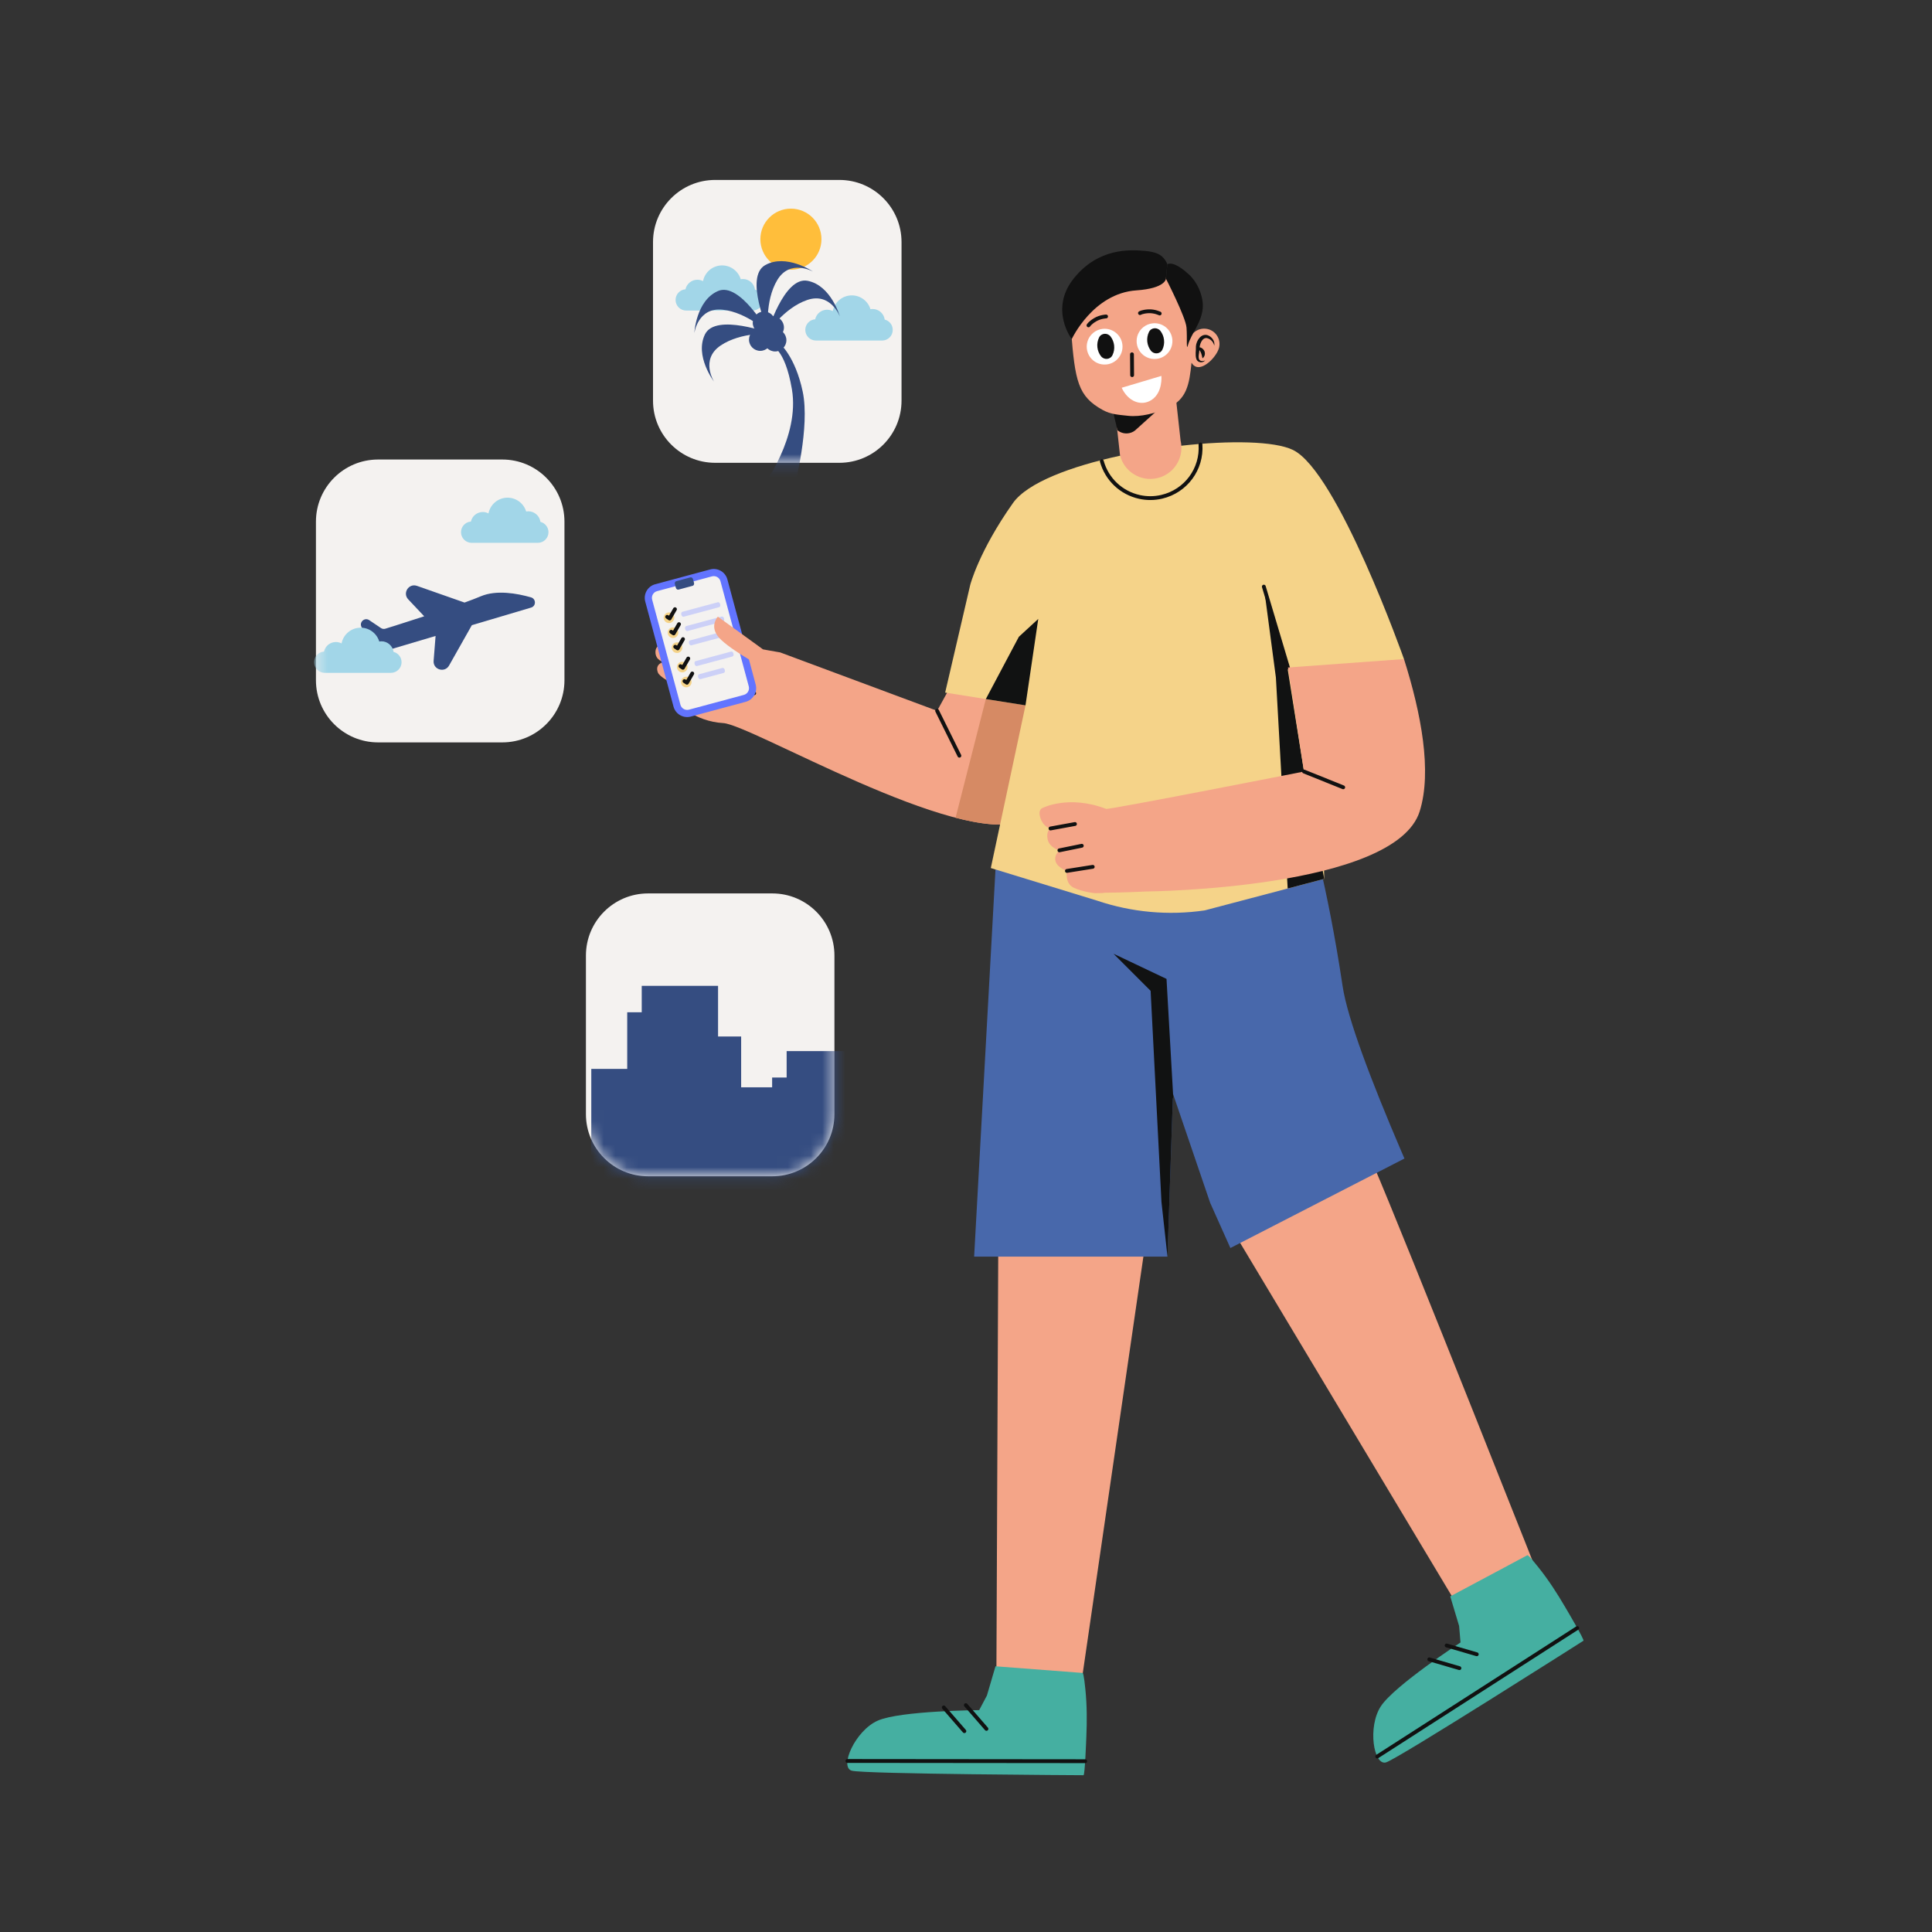<svg width="168" height="168" viewBox="0 0 168 168" fill="none" xmlns="http://www.w3.org/2000/svg">
<rect x="0" y="0" width="168" height="168" fill="#333333" stroke="none"/>
<path fill-rule="evenodd" clip-rule="evenodd" d="M86.638 146.69L86.802 109.271L91.64 104.096L99.426 109.271L93.517 149.871L86.638 146.69Z" fill="#F4A588"/>
<path fill-rule="evenodd" clip-rule="evenodd" d="M127.162 140.318L107.689 107.827L111.183 100.074L119.336 101.091C122.204 107.737 134.671 139.271 134.671 139.271L127.162 140.318Z" fill="#F4A588"/>
<path d="M62.887 62.877C60.471 62.742 58.413 61.102 58.857 60.337C59.072 59.969 61.242 60.685 61.242 60.685C61.242 60.685 57.492 59.233 57.207 58.476C56.922 57.719 57.697 57.563 57.697 57.563C57.697 57.563 56.97 57.422 56.996 56.665C57.022 55.907 57.978 55.958 57.978 55.958C57.978 55.958 56.708 54.943 57.826 54.31C58.943 53.677 64.417 56.131 64.417 56.131L67.847 56.733L81.489 61.809L83.879 57.464L94.695 58.921C93.626 63.43 91.727 70.33 88.94 71.402C83.177 73.62 65.303 63.011 62.887 62.877Z" fill="#F4A588"/>
<path d="M94.694 58.921C93.627 63.429 91.727 70.332 88.939 71.402C87.559 71.932 85.485 71.729 83.094 71.109L86.482 57.814L94.694 58.921Z" fill="#D68A64"/>
<path d="M61.679 57.452L57.978 55.958" stroke="#111111" stroke-width="0.333" stroke-miterlimit="10" stroke-linecap="round" stroke-linejoin="round"/>
<path d="M57.697 57.562L61.234 58.831" stroke="#111111" stroke-width="0.333" stroke-miterlimit="10" stroke-linecap="round" stroke-linejoin="round"/>
<path d="M61.398 60.143C61.398 60.143 60.978 59.492 61.398 58.183C61.818 56.874 63.221 56.801 63.221 56.801" stroke="#111111" stroke-width="0.333" stroke-miterlimit="10" stroke-linecap="round" stroke-linejoin="round"/>
<path d="M65.58 60.278C65.58 60.278 64.392 60.072 64.033 58.997C63.674 57.922 64.418 56.131 64.418 56.131" stroke="#111111" stroke-width="0.333" stroke-miterlimit="10" stroke-linecap="round" stroke-linejoin="round"/>
<path d="M81.489 61.809L83.425 65.714" stroke="#111111" stroke-width="0.333" stroke-miterlimit="10" stroke-linecap="round" stroke-linejoin="round"/>
<path d="M122.126 100.742L106.99 108.523L105.231 104.591L102 95.114L101.665 104.968L101.518 109.27H84.707L84.738 108.708L86.577 75.364L88.217 71.516H113.794C113.794 71.516 115.396 76.722 116.753 85.776C117.172 88.554 119.209 93.938 121.833 100.062C121.931 100.289 122.029 100.516 122.126 100.742Z" fill="#4868AB"/>
<path d="M102.021 95.402L101.436 85.122L96.829 82.934L100.054 86.159L100.996 104.513L101.52 109.272L101.667 104.967L101.687 104.367L101.759 102.19L101.986 95.532L102.021 95.402Z" fill="#111212"/>
<path d="M114.886 61.518L115.15 76.424L104.756 79.165C101.609 79.626 98.4 79.332 95.391 78.314L86.157 75.481L89.174 61.335L82.188 60.224L84.367 50.864C84.367 50.864 85.112 47.944 88.088 43.738C89.333 41.974 93.131 40.547 97.407 39.625C99.452 39.333 99.719 39.235 102.727 38.759C106.953 38.283 110.833 38.353 112.429 39.124C116.32 41.006 122.086 57.31 122.086 57.31L114.886 61.518Z" fill="#F5D389"/>
<path d="M109.898 51.01L111.896 57.707L113.392 67.089L115.15 76.423L111.972 77.262L110.948 58.918L109.898 51.01Z" fill="#111212"/>
<path d="M90.283 53.821L89.174 61.335L85.724 60.787L88.597 55.372L90.283 53.821Z" fill="#111212"/>
<path d="M104.39 38.645C104.536 40.795 103.116 42.71 101.016 43.2C100.376 43.349 99.727 43.353 99.087 43.212C97.492 42.861 96.242 41.673 95.809 40.105" stroke="#111111" stroke-width="0.333" stroke-miterlimit="10" stroke-linecap="round" stroke-linejoin="round"/>
<path d="M109.898 51.01L111.997 58.045" stroke="#111111" stroke-width="0.333" stroke-miterlimit="10" stroke-linecap="round" stroke-linejoin="round"/>
<path d="M102.726 38.758C102.717 38.617 102.694 38.471 102.661 38.327L102.047 32.763C101.709 31.306 100.255 30.402 98.798 30.74C97.751 30.984 96.986 31.805 96.769 32.792C96.684 33.176 96.683 33.582 96.778 33.989L97.388 39.556C97.393 39.581 97.398 39.602 97.407 39.625C97.775 41.038 99.208 41.91 100.637 41.576C101.948 41.271 102.815 40.062 102.726 38.758Z" fill="#F4A588"/>
<path d="M102.081 34.382L98.84 37.305C98.669 37.486 98.456 37.604 98.227 37.657C97.865 37.742 97.472 37.661 97.165 37.408L96.822 35.934C97.613 36.067 98.441 36.05 99.271 35.857C100.354 35.605 101.306 35.086 102.07 34.385L102.081 34.382Z" fill="#111111"/>
<path d="M105.004 28.61C104.545 28.505 104.089 28.651 103.775 28.957C103.699 26.185 102.577 23.816 99.708 23.497C96.263 23.115 92.842 25.004 93.142 28.806C93.483 33.13 93.734 34.468 95.889 35.65C96.59 36.038 97.249 36.063 98.095 36.157C99.2 36.28 100.5 35.921 101.454 35.514C103.216 34.773 103.417 33.419 103.611 31.54C103.723 31.728 103.871 31.865 104.065 31.909C104.785 32.073 105.845 30.931 106.01 30.211C106.174 29.491 105.724 28.774 105.004 28.61Z" fill="#F4A588"/>
<path d="M101.505 22.974C102.091 22.716 103.021 23.532 103.402 23.883C104.106 24.53 104.596 25.637 104.594 26.592C104.593 27.267 104.33 27.902 104.022 28.49C103.767 28.976 103.451 29.468 103.303 30.007C103.137 30.614 103.247 29.398 103.175 28.484C103.103 27.57 101.388 24.236 101.388 24.236L101.505 22.974Z" fill="#111111"/>
<path d="M101.505 22.974C101.339 22.523 100.984 22.164 100.529 22.008C100.298 21.928 100.006 21.861 99.641 21.826C98.287 21.695 95.509 21.531 93.365 24.219C91.222 26.907 93.197 29.486 93.197 29.486C93.197 29.486 95.038 25.506 98.82 25.249C101.354 25.077 101.388 24.237 101.388 24.237L101.505 22.974Z" fill="#111111"/>
<path d="M122.086 57.309L111.997 58.045L113.392 67.089C113.392 67.089 96.438 70.429 96.185 70.336C92.932 69.091 90.674 70.252 90.674 70.252C90.674 70.252 90.206 70.363 90.482 71.163C90.747 71.917 91.289 72.034 91.347 72.042C91.314 72.065 91.112 72.195 91.072 72.542C91.058 72.659 91.062 72.806 91.099 72.982C91.251 73.716 92.121 73.942 92.121 73.942C92.121 73.942 91.613 74.369 91.796 74.924C91.982 75.476 92.775 75.732 92.775 75.732C92.775 75.732 92.576 76.796 93.342 77.179C94.113 77.562 95.2 77.666 95.2 77.666L95.852 77.656C95.922 77.648 95.997 77.635 96.07 77.625L96.068 77.628C96.068 77.628 97.558 77.624 99.745 77.517V77.519C99.745 77.519 121.329 77.322 123.452 70.549C124.537 67.085 123.583 62.041 122.086 57.309Z" fill="#F4A588"/>
<path d="M91.347 72.042L93.475 71.653" stroke="#111111" stroke-width="0.333" stroke-miterlimit="10" stroke-linecap="round" stroke-linejoin="round"/>
<path d="M92.122 73.942L94.068 73.545" stroke="#111111" stroke-width="0.333" stroke-miterlimit="10" stroke-linecap="round" stroke-linejoin="round"/>
<path d="M92.775 75.732L95.02 75.376" stroke="#111111" stroke-width="0.333" stroke-miterlimit="10" stroke-linecap="round" stroke-linejoin="round"/>
<path d="M116.801 68.461L113.392 67.089" stroke="#111111" stroke-width="0.333" stroke-miterlimit="10" stroke-linecap="round" stroke-linejoin="round"/>
<path d="M94.497 148.99C94.487 148.291 94.451 147.593 94.38 146.898C94.364 146.783 94.252 145.499 94.137 145.473L86.565 144.895L85.819 147.435L85.146 148.708C85.146 148.708 78.307 148.754 76.334 149.617C74.366 150.48 72.962 153.674 74.067 153.974C75.168 154.271 94.219 154.366 94.219 154.366C94.341 154.349 94.453 151.297 94.465 151.006C94.493 150.334 94.507 149.662 94.497 148.99Z" fill="#45AFA1"/>
<path d="M83.987 148.274L85.778 150.337" stroke="#111111" stroke-width="0.333" stroke-miterlimit="10" stroke-linecap="round" stroke-linejoin="round"/>
<path d="M82.066 148.473L83.858 150.535" stroke="#111111" stroke-width="0.333" stroke-miterlimit="10" stroke-linecap="round" stroke-linejoin="round"/>
<path d="M73.69 153.128L94.362 153.148" stroke="#111111" stroke-width="0.333" stroke-miterlimit="10" stroke-linecap="round" stroke-linejoin="round"/>
<path d="M135.018 137.999C134.631 137.417 134.223 136.849 133.786 136.303C133.711 136.215 132.923 135.196 132.811 135.237L126.109 138.817L126.879 141.388L127.002 142.822C127.002 142.822 121.276 146.563 120.084 148.356C118.896 150.147 119.444 153.592 120.536 153.247C121.622 152.901 137.693 142.671 137.693 142.671C137.787 142.59 136.229 139.962 136.082 139.712C135.742 139.132 135.39 138.559 135.018 137.999Z" fill="#45AFA1"/>
<path d="M125.793 143.085L128.415 143.85" stroke="#111111" stroke-width="0.333" stroke-miterlimit="10" stroke-linecap="round" stroke-linejoin="round"/>
<path d="M124.285 144.292L126.907 145.057" stroke="#111111" stroke-width="0.333" stroke-miterlimit="10" stroke-linecap="round" stroke-linejoin="round"/>
<path d="M119.761 152.74L137.154 141.569" stroke="#111111" stroke-width="0.333" stroke-miterlimit="10" stroke-linecap="round" stroke-linejoin="round"/>
<path d="M99.721 31.066C99.975 31.188 100.262 31.244 100.565 31.208C101.42 31.115 102.032 30.346 101.94 29.492C101.844 28.637 101.077 28.021 100.223 28.117C99.919 28.151 99.649 28.268 99.429 28.443C99.021 28.763 98.785 29.281 98.846 29.835C98.909 30.388 99.251 30.843 99.721 31.066Z" fill="white"/>
<path d="M95.379 31.548C95.634 31.671 95.923 31.723 96.224 31.691C97.078 31.595 97.694 30.828 97.601 29.973C97.505 29.119 96.735 28.504 95.881 28.597C95.581 28.633 95.309 28.747 95.09 28.921C94.683 29.245 94.447 29.762 94.507 30.317C94.57 30.867 94.912 31.322 95.379 31.548Z" fill="white"/>
<path d="M99.764 29.717C99.731 29.416 99.786 29.124 99.909 28.87C100.1 28.472 100.643 28.432 100.912 28.783C101.077 29 101.188 29.264 101.22 29.556C101.254 29.857 101.199 30.148 101.075 30.402C100.883 30.8 100.34 30.839 100.072 30.488C99.907 30.27 99.797 30.007 99.764 29.717Z" fill="#111111"/>
<path d="M95.425 30.198C95.392 29.897 95.447 29.606 95.57 29.351C95.761 28.953 96.304 28.913 96.573 29.265C96.738 29.482 96.849 29.745 96.881 30.037C96.915 30.338 96.86 30.629 96.736 30.884C96.544 31.281 96.001 31.32 95.733 30.969C95.568 30.752 95.457 30.489 95.425 30.198Z" fill="#111111"/>
<path d="M105.589 30.061C105.516 29.703 105.233 29.461 104.943 29.398C104.504 29.339 104.285 30.005 104.304 30.402C104.297 30.635 104.122 31.16 104.333 31.325C104.44 31.423 104.626 31.42 104.79 31.344C104.602 31.586 104.135 31.556 104.03 31.218C103.911 30.854 104.01 30.473 103.992 30.11C104.031 29.621 104.438 28.97 105.011 29.148C105.406 29.285 105.661 29.696 105.589 30.061Z" fill="#111111"/>
<path d="M104.566 31.158C104.468 30.727 104.421 30.52 104.113 30.247C104.341 30.106 104.604 30.294 104.722 30.507C104.827 30.738 104.77 31.011 104.566 31.158Z" fill="#111111"/>
<path d="M96.181 27.519C96.181 27.519 95.688 27.532 95.226 27.806C94.779 28.073 94.651 28.294 94.651 28.294" stroke="#111111" stroke-width="0.333" stroke-miterlimit="10" stroke-linecap="round" stroke-linejoin="round"/>
<path d="M100.843 27.261C100.843 27.261 100.402 27.042 99.865 27.067C99.345 27.092 99.128 27.227 99.128 27.227" stroke="#111111" stroke-width="0.333" stroke-miterlimit="10" stroke-linecap="round" stroke-linejoin="round"/>
<path d="M97.538 33.718L100.991 32.687C100.991 32.687 101.13 34.14 100.124 34.785C99.223 35.363 98.082 34.9 97.538 33.718Z" fill="white"/>
<path d="M98.432 30.809L98.446 32.622" stroke="#111111" stroke-width="0.333" stroke-miterlimit="10" stroke-linecap="round" stroke-linejoin="round"/>
<path d="M60.073 62.311C59.419 62.487 58.743 62.099 58.567 61.445L56.108 52.308C55.932 51.654 56.321 50.979 56.975 50.803L61.747 49.519C62.401 49.343 63.076 49.731 63.252 50.385L65.711 59.522C65.887 60.176 65.499 60.851 64.844 61.027L60.073 62.311Z" fill="#6274FF"/>
<path d="M64.683 60.426L59.911 61.711C59.588 61.798 59.255 61.606 59.168 61.283L56.709 52.146C56.622 51.823 56.813 51.49 57.137 51.404L61.909 50.119C62.232 50.032 62.565 50.224 62.651 50.547L65.111 59.684C65.198 60.007 65.006 60.339 64.683 60.426Z" fill="#F4F2F0"/>
<path d="M58.292 54.162C58.539 54.096 58.685 53.842 58.618 53.596C58.552 53.349 58.299 53.203 58.052 53.27C57.806 53.336 57.66 53.59 57.726 53.836C57.792 54.083 58.046 54.229 58.292 54.162Z" fill="#F5D389"/>
<path d="M58.017 53.638L58.229 53.779L58.692 52.974" stroke="#111111" stroke-width="0.334" stroke-miterlimit="1.5" stroke-linecap="round" stroke-linejoin="round"/>
<path d="M58.642 55.463C58.889 55.397 59.035 55.143 58.969 54.897C58.902 54.65 58.649 54.504 58.402 54.571C58.156 54.637 58.01 54.891 58.076 55.137C58.142 55.383 58.396 55.529 58.642 55.463Z" fill="#F5D389"/>
<path d="M58.368 54.938L58.579 55.08L59.043 54.275" stroke="#111111" stroke-width="0.334" stroke-miterlimit="1.5" stroke-linecap="round" stroke-linejoin="round"/>
<path d="M58.992 56.765C59.239 56.698 59.385 56.445 59.319 56.198C59.252 55.952 58.999 55.806 58.752 55.872C58.506 55.938 58.36 56.192 58.426 56.438C58.492 56.685 58.746 56.831 58.992 56.765Z" fill="#F5D389"/>
<path d="M58.717 56.24L58.929 56.381L59.392 55.576" stroke="#111111" stroke-width="0.334" stroke-miterlimit="1.5" stroke-linecap="round" stroke-linejoin="round"/>
<g opacity="0.48">
<path d="M62.54 52.797L59.447 53.63C59.367 53.651 59.276 53.572 59.244 53.453C59.212 53.335 59.251 53.221 59.331 53.199L62.424 52.367C62.504 52.345 62.595 52.424 62.627 52.543C62.659 52.662 62.62 52.776 62.54 52.797Z" fill="#A1ACFF"/>
</g>
<g opacity="0.48">
<path d="M62.875 54.041L59.781 54.874C59.701 54.895 59.61 54.816 59.578 54.698C59.546 54.579 59.585 54.465 59.665 54.443L62.759 53.611C62.839 53.589 62.93 53.668 62.962 53.787C62.994 53.906 62.955 54.02 62.875 54.041Z" fill="#A1ACFF"/>
</g>
<g opacity="0.48">
<path d="M63.21 55.285L60.116 56.117C60.036 56.139 59.945 56.06 59.913 55.941C59.881 55.822 59.92 55.709 60 55.687L63.094 54.854C63.174 54.833 63.265 54.912 63.297 55.031C63.329 55.15 63.29 55.263 63.21 55.285Z" fill="#A1ACFF"/>
</g>
<path d="M59.446 58.452C59.693 58.385 59.839 58.132 59.772 57.885C59.706 57.639 59.452 57.493 59.206 57.559C58.959 57.625 58.813 57.879 58.88 58.125C58.946 58.372 59.2 58.518 59.446 58.452Z" fill="#F5D389"/>
<path d="M59.171 57.927L59.383 58.068L59.846 57.263" stroke="#111111" stroke-width="0.334" stroke-miterlimit="1.5" stroke-linecap="round" stroke-linejoin="round"/>
<path d="M59.797 59.753C60.043 59.686 60.189 59.433 60.123 59.186C60.056 58.94 59.803 58.794 59.556 58.86C59.31 58.926 59.164 59.18 59.23 59.426C59.297 59.673 59.55 59.819 59.797 59.753Z" fill="#F5D389"/>
<path d="M59.521 59.228L59.733 59.369L60.196 58.564" stroke="#111111" stroke-width="0.334" stroke-miterlimit="1.5" stroke-linecap="round" stroke-linejoin="round"/>
<g opacity="0.48">
<path d="M63.694 57.086L60.6 57.919C60.52 57.941 60.43 57.862 60.398 57.743C60.366 57.624 60.405 57.51 60.485 57.489L63.578 56.656C63.658 56.634 63.749 56.713 63.781 56.832C63.813 56.951 63.774 57.065 63.694 57.086Z" fill="#A1ACFF"/>
</g>
<g opacity="0.48">
<path d="M64.001 58.226L60.907 59.059C60.827 59.08 60.736 59.002 60.704 58.883C60.672 58.764 60.711 58.65 60.791 58.629L62.824 58.081C62.904 58.06 62.995 58.139 63.027 58.258C63.059 58.376 63.02 58.49 62.94 58.512" fill="#A1ACFF"/>
</g>
<path d="M60.23 50.94L59.001 51.271C58.904 51.297 58.801 51.224 58.77 51.109L58.685 50.795C58.654 50.679 58.707 50.564 58.803 50.538L60.033 50.207C60.129 50.181 60.233 50.254 60.264 50.37L60.349 50.684C60.38 50.799 60.327 50.914 60.23 50.94Z" fill="#354D81"/>
<path fill-rule="evenodd" clip-rule="evenodd" d="M66.306 56.436L62.426 53.623C62.426 53.623 61.713 54.353 62.405 55.306C63.1 56.26 66.086 57.899 66.086 57.899C66.086 57.899 66.644 56.866 66.306 56.436Z" fill="#F4A588"/>
<path fill-rule="evenodd" clip-rule="evenodd" d="M78.394 21.049C78.394 18.068 75.974 15.647 72.991 15.647H62.187C59.205 15.647 56.784 18.068 56.784 21.049V34.84C56.784 37.824 59.205 40.244 62.187 40.244H72.991C75.974 40.244 78.394 37.824 78.394 34.84V21.049Z" fill="#F4F2F0"/>
<mask id="mask0_389_6201" style="mask-type:luminance" maskUnits="userSpaceOnUse" x="56" y="15" width="23" height="26">
<path d="M78.394 21.049C78.394 18.068 75.974 15.647 72.991 15.647H62.187C59.205 15.647 56.784 18.068 56.784 21.049V34.84C56.784 37.824 59.205 40.244 62.187 40.244H72.991C75.974 40.244 78.394 37.824 78.394 34.84V21.049Z" fill="white"/>
</mask>
<g mask="url(#mask0_389_6201)">
<path d="M68.775 23.454C70.242 23.454 71.431 22.265 71.431 20.799C71.431 19.332 70.242 18.143 68.775 18.143C67.308 18.143 66.119 19.332 66.119 20.799C66.119 22.265 67.308 23.454 68.775 23.454Z" fill="#FFBE3B"/>
<path fill-rule="evenodd" clip-rule="evenodd" d="M59.605 25.157C59.709 24.682 60.134 24.325 60.641 24.325C60.819 24.325 60.986 24.369 61.134 24.447C61.284 23.668 61.971 23.079 62.793 23.079C63.556 23.079 64.201 23.585 64.411 24.279C64.472 24.268 64.535 24.262 64.6 24.262C65.138 24.262 65.583 24.663 65.651 25.183C66.054 25.283 66.352 25.647 66.352 26.08C66.352 26.591 65.938 27.006 65.427 27.006H59.671C59.16 27.006 58.746 26.591 58.746 26.08V26.078C58.746 25.59 59.125 25.19 59.605 25.157Z" fill="#A2D6E8"/>
<path fill-rule="evenodd" clip-rule="evenodd" d="M70.884 27.764C70.989 27.288 71.413 26.932 71.92 26.932C72.098 26.932 72.266 26.976 72.413 27.053C72.564 26.274 73.25 25.685 74.073 25.685C74.835 25.685 75.481 26.191 75.691 26.885C75.752 26.874 75.815 26.869 75.879 26.869C76.417 26.869 76.862 27.27 76.931 27.789C77.333 27.889 77.632 28.253 77.632 28.687C77.632 29.197 77.217 29.612 76.706 29.612H70.951C70.44 29.612 70.025 29.197 70.025 28.687V28.685C70.025 28.197 70.405 27.797 70.884 27.764Z" fill="#A2D6E8"/>
<path fill-rule="evenodd" clip-rule="evenodd" d="M67.057 29.014C67.057 29.014 62.23 27.194 61.305 29.068C60.38 30.943 62.091 33.188 62.091 33.188C62.091 33.188 60.866 31.264 62.656 30.05C64.446 28.836 67.057 29.014 67.057 29.014Z" fill="#354D81"/>
<path fill-rule="evenodd" clip-rule="evenodd" d="M66.864 28.975C66.864 28.975 64.348 24.471 62.432 25.307C60.517 26.144 60.377 28.963 60.377 28.963C60.377 28.963 60.681 26.702 62.832 26.929C64.983 27.155 66.864 28.975 66.864 28.975Z" fill="#354D81"/>
<path fill-rule="evenodd" clip-rule="evenodd" d="M67.784 29.843C67.784 29.843 69.149 30.967 69.8 34.053C70.451 37.139 69.09 42.272 69.09 42.272H66.35C66.35 42.272 69.566 38.004 68.863 33.856C68.242 30.187 67.037 30.053 67.037 30.053L66.716 28.826L67.784 29.843Z" fill="#354D81"/>
<path fill-rule="evenodd" clip-rule="evenodd" d="M66.712 28.978C66.712 28.978 68.165 24.027 70.218 24.417C72.272 24.807 73.035 27.524 73.035 27.524C73.035 27.524 72.236 25.388 70.189 26.087C68.142 26.786 66.712 28.978 66.712 28.978Z" fill="#354D81"/>
<path fill-rule="evenodd" clip-rule="evenodd" d="M66.798 28.801C66.798 28.801 64.716 24.08 66.537 23.054C68.358 22.028 70.693 23.613 70.693 23.613C70.693 23.613 68.705 22.495 67.591 24.349C66.477 26.203 66.798 28.801 66.798 28.801Z" fill="#354D81"/>
<path d="M66.435 29.044C66.975 29.044 67.413 28.606 67.413 28.066C67.413 27.525 66.975 27.087 66.435 27.087C65.894 27.087 65.456 27.525 65.456 28.066C65.456 28.606 65.894 29.044 66.435 29.044Z" fill="#354D81"/>
<path d="M66.108 30.51C66.648 30.51 67.087 30.072 67.087 29.532C67.087 28.991 66.648 28.553 66.108 28.553C65.568 28.553 65.13 28.991 65.13 29.532C65.13 30.072 65.568 30.51 66.108 30.51Z" fill="#354D81"/>
<path d="M67.404 30.562C67.944 30.562 68.382 30.124 68.382 29.583C68.382 29.043 67.944 28.605 67.404 28.605C66.864 28.605 66.425 29.043 66.425 29.583C66.425 30.124 66.864 30.562 67.404 30.562Z" fill="#354D81"/>
<path d="M67.191 29.454C67.731 29.454 68.169 29.016 68.169 28.476C68.169 27.935 67.731 27.497 67.191 27.497C66.65 27.497 66.212 27.935 66.212 28.476C66.212 29.016 66.65 29.454 67.191 29.454Z" fill="#354D81"/>
</g>
<path fill-rule="evenodd" clip-rule="evenodd" d="M49.083 45.36C49.083 42.379 46.663 39.958 43.68 39.958H32.876C29.893 39.958 27.473 42.379 27.473 45.36V59.152C27.473 62.135 29.893 64.556 32.876 64.556H43.68C46.663 64.556 49.083 62.135 49.083 59.152V45.36Z" fill="#F4F2F0"/>
<mask id="mask1_389_6201" style="mask-type:luminance" maskUnits="userSpaceOnUse" x="27" y="39" width="23" height="26">
<path d="M49.083 45.36C49.083 42.379 46.663 39.958 43.68 39.958H32.876C29.893 39.958 27.473 42.379 27.473 45.36V59.152C27.473 62.135 29.893 64.556 32.876 64.556H43.68C46.663 64.556 49.083 62.135 49.083 59.152V45.36Z" fill="white"/>
</mask>
<g mask="url(#mask1_389_6201)">
<path d="M46.174 51.944C44.956 51.596 43.169 51.278 41.814 51.849C41.436 52.009 40.947 52.196 40.394 52.396L36.258 50.945C35.547 50.696 34.98 51.568 35.497 52.116L36.887 53.591C35.372 54.087 34.016 54.512 33.512 54.669C33.378 54.71 33.236 54.688 33.12 54.609L32.105 53.925C31.712 53.66 31.222 54.087 31.431 54.512L32.415 56.52C32.514 56.723 32.746 56.824 32.962 56.76L37.877 55.3L37.706 57.463C37.646 58.23 38.67 58.543 39.049 57.873L41.03 54.364L46.183 52.833C46.63 52.701 46.622 52.072 46.174 51.944Z" fill="#354D81"/>
<path fill-rule="evenodd" clip-rule="evenodd" d="M40.947 45.355C41.051 44.88 41.476 44.523 41.983 44.523C42.16 44.523 42.328 44.567 42.476 44.645C42.626 43.866 43.312 43.276 44.135 43.276C44.898 43.276 45.543 43.782 45.753 44.477C45.814 44.466 45.877 44.46 45.941 44.46C46.479 44.46 46.924 44.861 46.993 45.38C47.395 45.481 47.694 45.845 47.694 46.278C47.694 46.789 47.279 47.203 46.769 47.203H41.013C40.502 47.203 40.088 46.789 40.088 46.278V46.276C40.088 45.788 40.467 45.388 40.947 45.355Z" fill="#A2D6E8"/>
<path fill-rule="evenodd" clip-rule="evenodd" d="M28.172 56.66C28.277 56.184 28.701 55.828 29.208 55.828C29.386 55.828 29.554 55.872 29.701 55.95C29.852 55.17 30.538 54.581 31.361 54.581C32.123 54.581 32.768 55.087 32.979 55.782C33.04 55.77 33.103 55.765 33.167 55.765C33.705 55.765 34.15 56.166 34.219 56.685C34.621 56.786 34.919 57.15 34.919 57.583C34.919 58.094 34.505 58.508 33.994 58.508H28.238C27.728 58.508 27.313 58.094 27.313 57.583V57.581C27.313 57.093 27.692 56.693 28.172 56.66Z" fill="#A2D6E8"/>
</g>
<path fill-rule="evenodd" clip-rule="evenodd" d="M72.56 83.091C72.56 80.11 70.139 77.689 67.157 77.689H56.353C53.37 77.689 50.95 80.11 50.95 83.091V96.882C50.95 99.865 53.37 102.286 56.353 102.286H67.157C70.139 102.286 72.56 99.865 72.56 96.882V83.091Z" fill="#F4F2F0"/>
<mask id="mask2_389_6201" style="mask-type:luminance" maskUnits="userSpaceOnUse" x="50" y="77" width="23" height="26">
<path d="M72.56 83.091C72.56 80.11 70.139 77.689 67.157 77.689H56.353C53.37 77.689 50.95 80.11 50.95 83.091V96.882C50.95 99.865 53.37 102.286 56.353 102.286H67.157C70.139 102.286 72.56 99.865 72.56 96.882V83.091Z" fill="white"/>
</mask>
<g mask="url(#mask2_389_6201)">
<path d="M64.448 90.13H59.397V104.15H64.448V90.13Z" fill="#354D81"/>
<path d="M54.811 92.948H51.413V103.735H54.811V92.948Z" fill="#354D81"/>
<path d="M68.242 94.548H61.605V103.887H68.242V94.548Z" fill="#354D81"/>
<path d="M62.44 85.725H55.803V95.064H62.44V85.725Z" fill="#354D81"/>
<path d="M60.467 88.023H54.541V104.488H60.467V88.023Z" fill="#354D81"/>
<path d="M77.049 95.805H71.998V109.825H77.049V95.805Z" fill="#354D81"/>
<path d="M67.412 98.623H64.013V109.41H67.412V98.623Z" fill="#354D81"/>
<path d="M75.04 91.4H68.404V100.739H75.04V91.4Z" fill="#354D81"/>
<path d="M73.068 93.698H67.142V110.164H73.068V93.698Z" fill="#354D81"/>
</g>
</svg>
